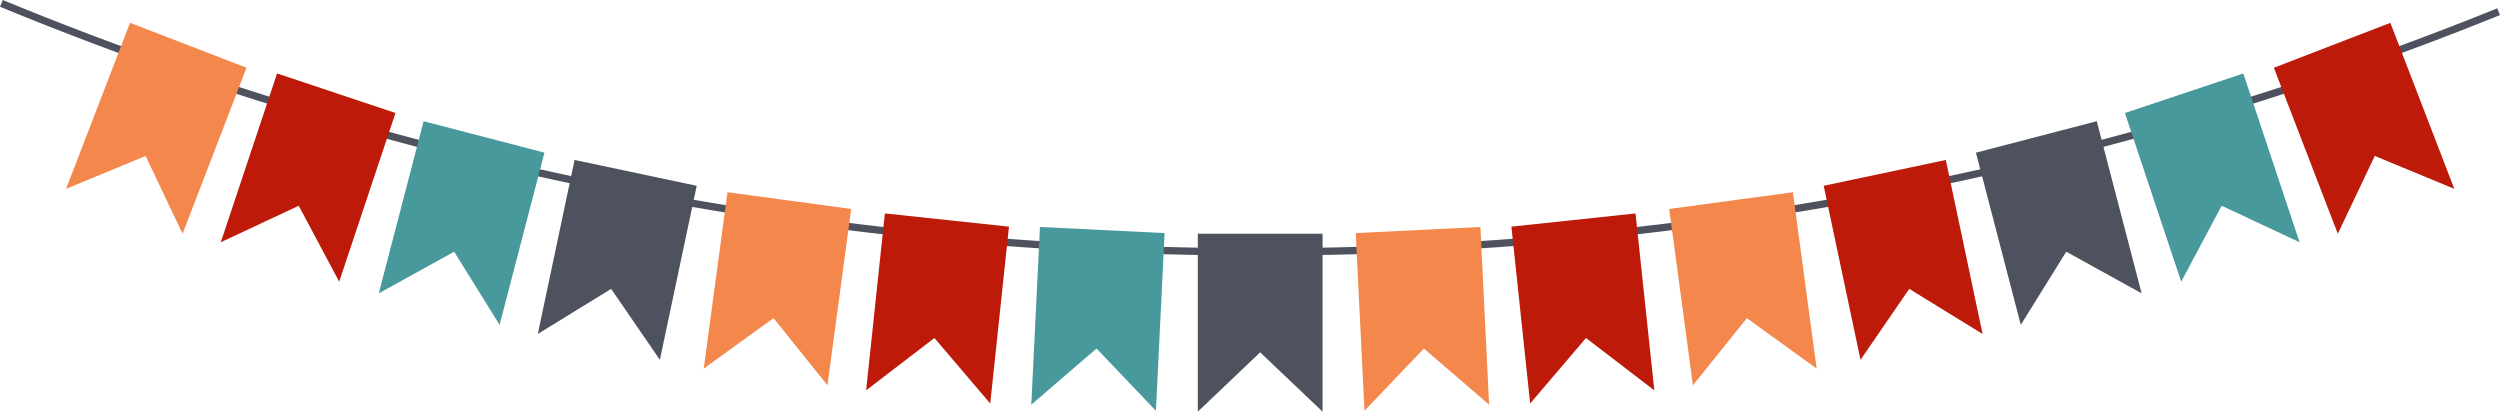 <svg xmlns="http://www.w3.org/2000/svg" viewBox="0 0 380.11 62.59"><defs><style>.cls-1{fill:none;stroke:#4e525e;stroke-miterlimit:10;stroke-width:1.11px;}.cls-2{fill:#4e525e;}.cls-3{fill:#48999c;}.cls-4{fill:#bd1a09;}.cls-5{fill:#f4874c;}</style></defs><g id="レイヤー_2" data-name="レイヤー 2"><g id="レイヤー_1-2" data-name="レイヤー 1"><path class="cls-1" d="M.21.51A500.43,500.43,0,0,0,191.6,38.29,500.65,500.65,0,0,0,379.9,1.78"/><polygon class="cls-2" points="201.09 62.59 191.6 53.57 182.12 62.59 182.12 35.54 201.09 35.54 201.09 62.59"/><polygon class="cls-3" points="175.75 62.46 166.72 52.99 156.8 61.53 158.12 34.51 177.07 35.44 175.75 62.46"/><polygon class="cls-4" points="150.56 61.35 142.07 51.39 131.69 59.35 134.54 32.45 153.41 34.46 150.56 61.35"/><polygon class="cls-5" points="125.81 58.58 117.61 48.37 107 56.04 110.61 29.23 129.42 31.77 125.81 58.58"/><polygon class="cls-2" points="100.33 54.71 92.92 43.92 81.77 50.78 87.36 24.32 105.93 28.25 100.33 54.71"/><polygon class="cls-3" points="75.96 49.39 69.05 38.27 57.59 44.6 64.41 18.43 82.78 23.21 75.96 49.39"/><polygon class="cls-4" points="51.57 42.83 45.42 31.28 33.57 36.83 42.13 11.17 60.13 17.18 51.57 42.83"/><polygon class="cls-5" points="27.76 35.54 22.14 23.71 10.05 28.71 19.77 3.47 37.48 10.3 27.76 35.54"/><polygon class="cls-5" points="207.46 62.46 216.49 52.99 226.41 61.53 225.09 34.51 206.13 35.44 207.46 62.46"/><polygon class="cls-4" points="232.65 61.35 241.14 51.39 251.53 59.35 248.67 32.45 229.8 34.46 232.65 61.35"/><polygon class="cls-5" points="257.4 58.58 265.6 48.37 276.21 56.04 272.6 29.23 253.79 31.77 257.4 58.58"/><polygon class="cls-4" points="282.88 54.71 290.29 43.92 301.44 50.78 295.85 24.32 277.28 28.25 282.88 54.71"/><polygon class="cls-2" points="307.25 49.39 314.16 38.27 325.62 44.6 318.8 18.43 300.43 23.21 307.25 49.39"/><polygon class="cls-3" points="331.64 42.83 337.79 31.28 349.64 36.83 341.08 11.17 323.08 17.18 331.64 42.83"/><polygon class="cls-4" points="355.45 35.54 361.07 23.71 373.16 28.71 363.44 3.47 345.73 10.3 355.45 35.54"/></g></g></svg>